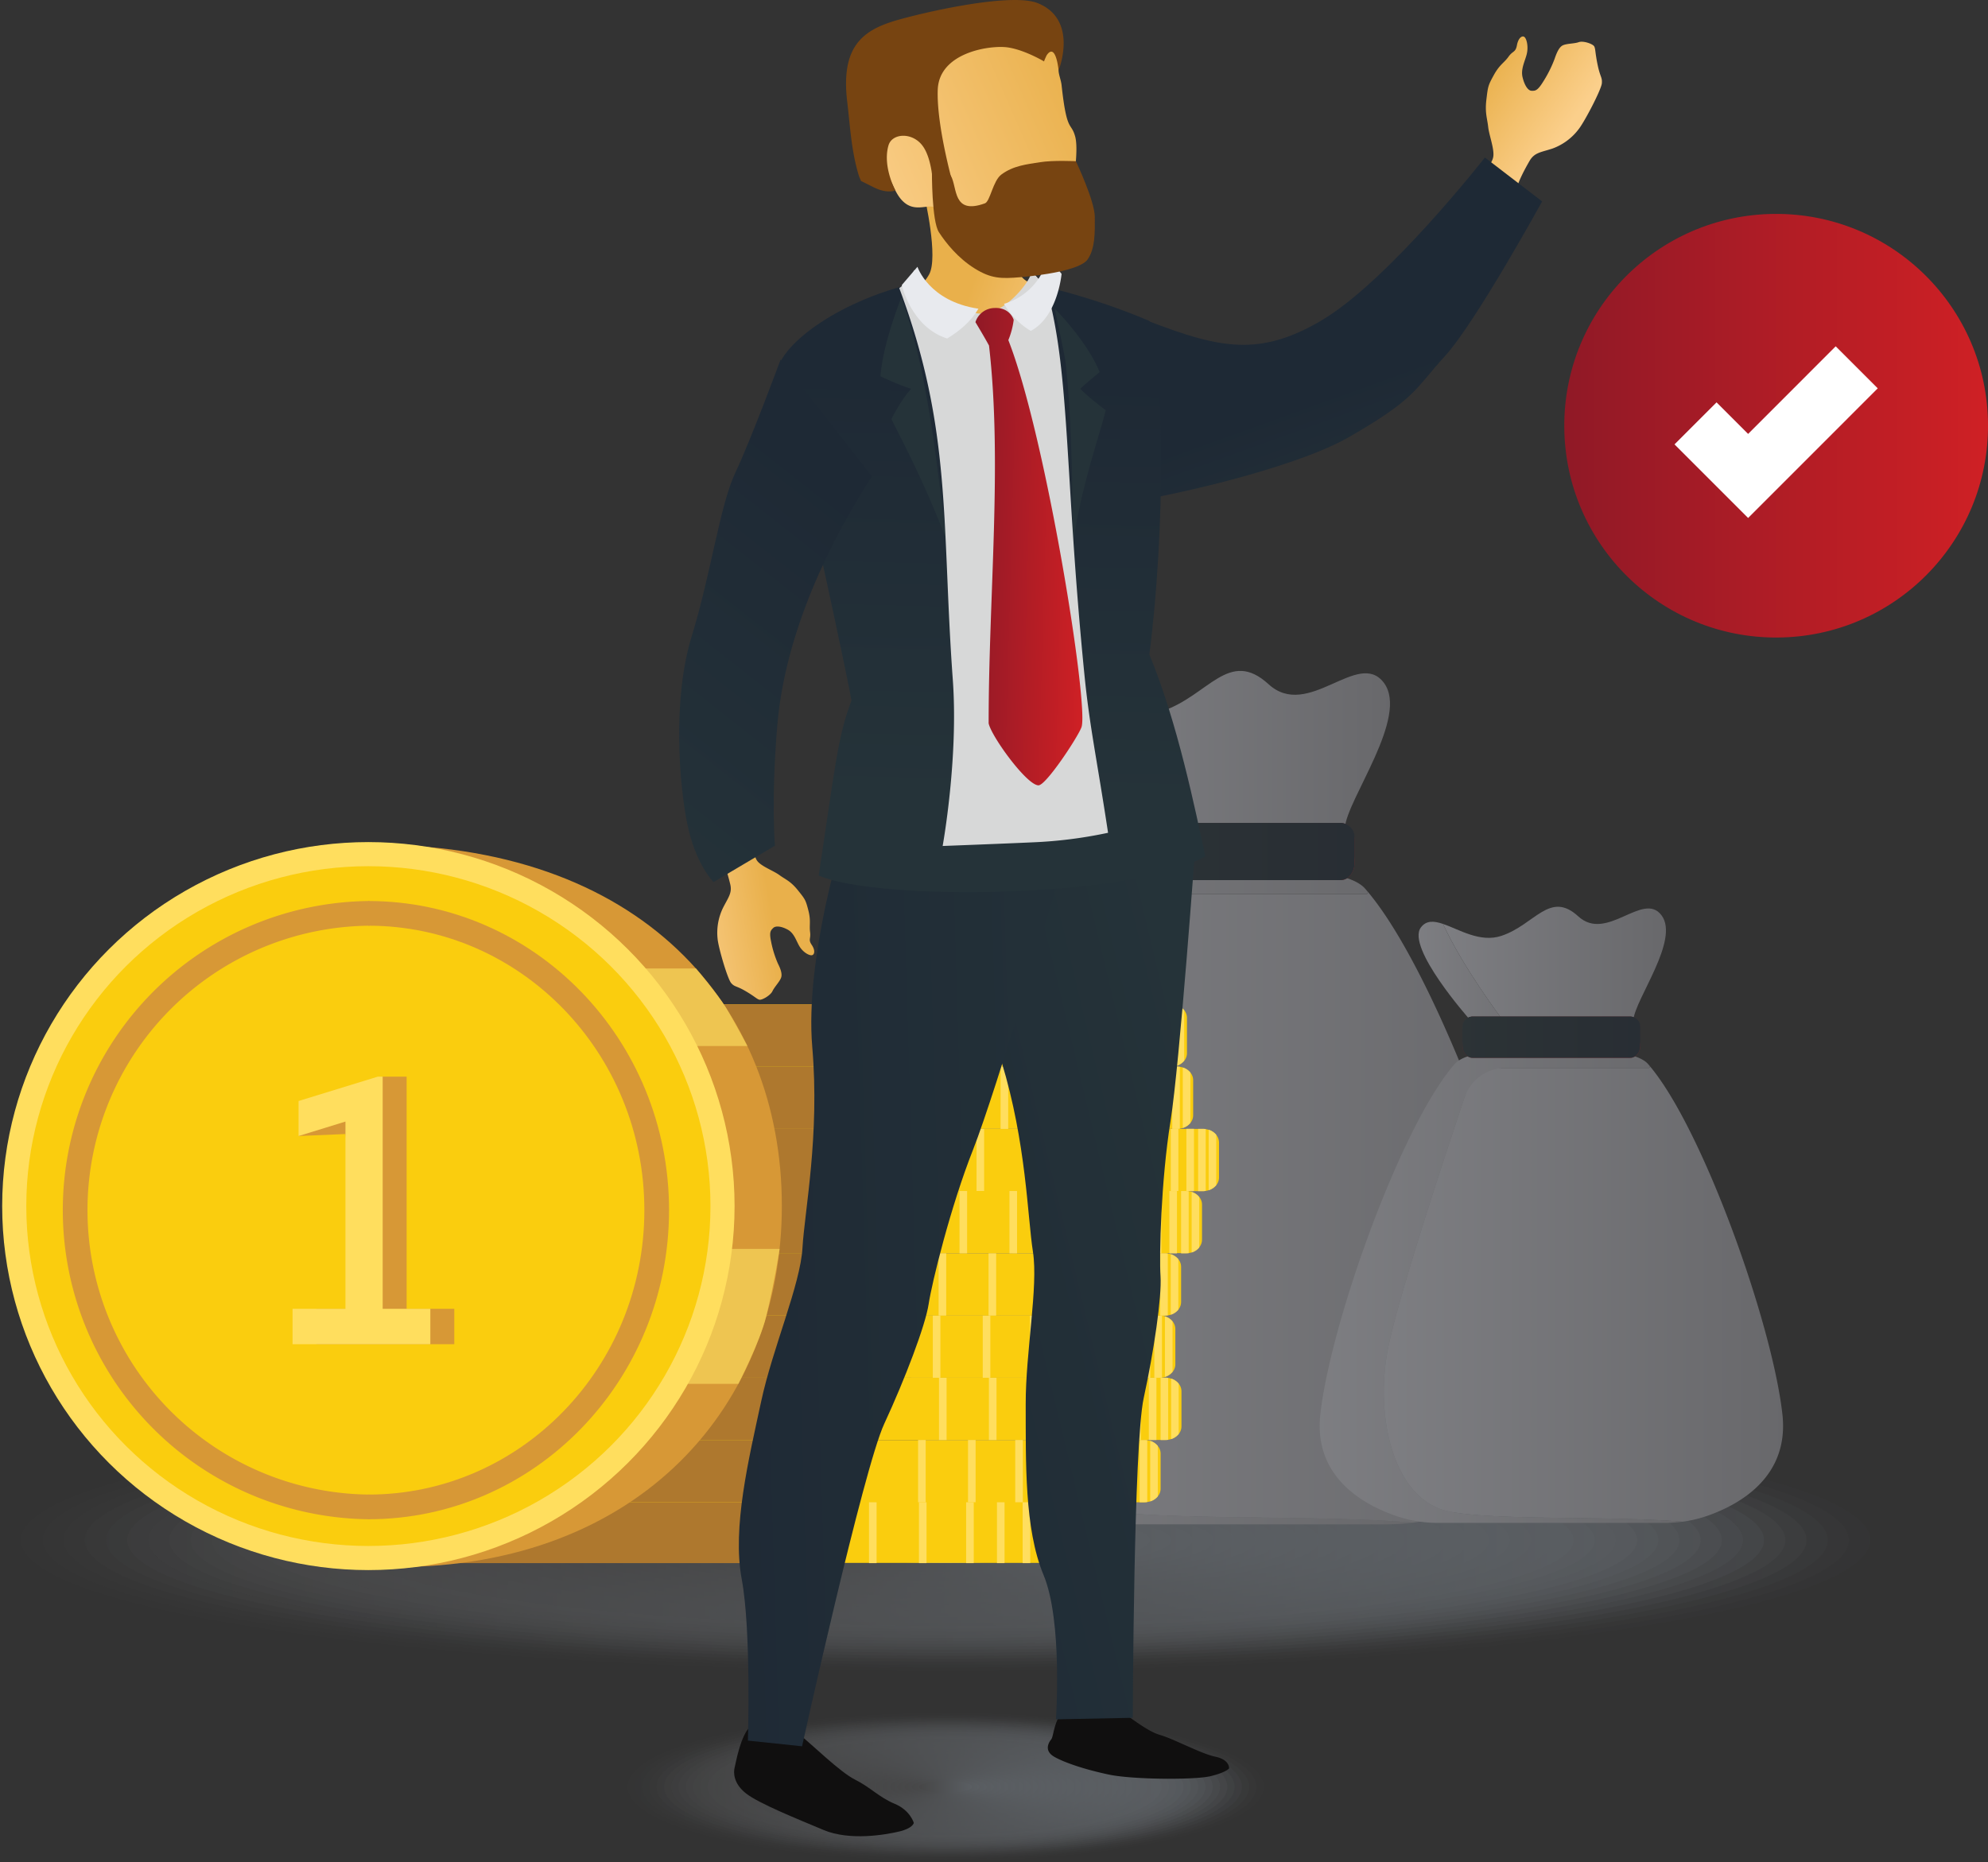 <?xml version="1.0" encoding="UTF-8"?> <svg xmlns="http://www.w3.org/2000/svg" xmlns:xlink="http://www.w3.org/1999/xlink" viewBox="0 0 945.5 885.91"><rect x="0" y="0" width="945.5" height="885.91" fill="#333333" stroke="none"/><defs><style>.cls-1{opacity:0.25;}.cls-2,.cls-50{opacity:0;}.cls-2{fill:url(#linear-gradient);}.cls-3,.cls-51{opacity:0.02;}.cls-3{fill:url(#linear-gradient-2);}.cls-4,.cls-52{opacity:0.05;}.cls-4{fill:url(#linear-gradient-3);}.cls-5,.cls-53{opacity:0.07;}.cls-5{fill:url(#linear-gradient-4);}.cls-54,.cls-6{opacity:0.1;}.cls-6{fill:url(#linear-gradient-5);}.cls-55,.cls-7{opacity:0.12;}.cls-7{fill:url(#linear-gradient-6);}.cls-56,.cls-8{opacity:0.15;}.cls-8{fill:url(#linear-gradient-7);}.cls-57,.cls-9{opacity:0.17;}.cls-9{fill:url(#linear-gradient-8);}.cls-10,.cls-58{opacity:0.2;}.cls-10{fill:url(#linear-gradient-9);}.cls-11,.cls-59{opacity:0.22;}.cls-11{fill:url(#linear-gradient-10);}.cls-12,.cls-60{opacity:0.24;}.cls-12{fill:url(#linear-gradient-11);}.cls-13,.cls-61{opacity:0.27;}.cls-13{fill:url(#linear-gradient-12);}.cls-14,.cls-62{opacity:0.29;}.cls-14{fill:url(#linear-gradient-13);}.cls-15,.cls-63{opacity:0.32;}.cls-15{fill:url(#linear-gradient-14);}.cls-16,.cls-64{opacity:0.34;}.cls-16{fill:url(#linear-gradient-15);}.cls-17,.cls-65{opacity:0.37;}.cls-17{fill:url(#linear-gradient-16);}.cls-18,.cls-66{opacity:0.39;}.cls-18{fill:url(#linear-gradient-17);}.cls-19,.cls-67{opacity:0.41;}.cls-19{fill:url(#linear-gradient-18);}.cls-20,.cls-68{opacity:0.44;}.cls-20{fill:url(#linear-gradient-19);}.cls-21,.cls-69{opacity:0.46;}.cls-21{fill:url(#linear-gradient-20);}.cls-22,.cls-70{opacity:0.49;}.cls-22{fill:url(#linear-gradient-21);}.cls-23,.cls-71{opacity:0.51;}.cls-23{fill:url(#linear-gradient-22);}.cls-24,.cls-72{opacity:0.54;}.cls-24{fill:url(#linear-gradient-23);}.cls-25,.cls-73{opacity:0.56;}.cls-25{fill:url(#linear-gradient-24);}.cls-26,.cls-74{opacity:0.59;}.cls-26{fill:url(#linear-gradient-25);}.cls-27,.cls-75{opacity:0.61;}.cls-27{fill:url(#linear-gradient-26);}.cls-28,.cls-76{opacity:0.63;}.cls-28{fill:url(#linear-gradient-27);}.cls-29,.cls-77{opacity:0.66;}.cls-29{fill:url(#linear-gradient-28);}.cls-30,.cls-78{opacity:0.68;}.cls-30{fill:url(#linear-gradient-29);}.cls-31,.cls-79{opacity:0.71;}.cls-31{fill:url(#linear-gradient-30);}.cls-32,.cls-80{opacity:0.73;}.cls-32{fill:url(#linear-gradient-31);}.cls-33,.cls-81{opacity:0.76;}.cls-33{fill:url(#linear-gradient-32);}.cls-34,.cls-82{opacity:0.78;}.cls-34{fill:url(#linear-gradient-33);}.cls-35,.cls-83{opacity:0.8;}.cls-35{fill:url(#linear-gradient-34);}.cls-36,.cls-84{opacity:0.83;}.cls-36{fill:url(#linear-gradient-35);}.cls-37,.cls-85{opacity:0.85;}.cls-37{fill:url(#linear-gradient-36);}.cls-38,.cls-86{opacity:0.88;}.cls-38{fill:url(#linear-gradient-37);}.cls-39,.cls-44{opacity:0.9;}.cls-39{fill:url(#linear-gradient-38);}.cls-40,.cls-45{opacity:0.93;}.cls-40{fill:url(#linear-gradient-39);}.cls-41,.cls-46{opacity:0.95;}.cls-41{fill:url(#linear-gradient-40);}.cls-42,.cls-47{opacity:0.98;}.cls-42{fill:url(#linear-gradient-41);}.cls-43{fill:url(#linear-gradient-42);}.cls-44{fill:url(#linear-gradient-43);}.cls-45{fill:url(#linear-gradient-44);}.cls-46{fill:url(#linear-gradient-45);}.cls-47{fill:url(#linear-gradient-46);}.cls-48{fill:url(#linear-gradient-47);}.cls-49{opacity:0.5;}.cls-50{fill:url(#linear-gradient-48);}.cls-51{fill:url(#linear-gradient-49);}.cls-52{fill:url(#linear-gradient-50);}.cls-53{fill:url(#linear-gradient-51);}.cls-54{fill:url(#linear-gradient-52);}.cls-55{fill:url(#linear-gradient-53);}.cls-56{fill:url(#linear-gradient-54);}.cls-57{fill:url(#linear-gradient-55);}.cls-58{fill:url(#linear-gradient-56);}.cls-59{fill:url(#linear-gradient-57);}.cls-60{fill:url(#linear-gradient-58);}.cls-61{fill:url(#linear-gradient-59);}.cls-62{fill:url(#linear-gradient-60);}.cls-63{fill:url(#linear-gradient-61);}.cls-64{fill:url(#linear-gradient-62);}.cls-65{fill:url(#linear-gradient-63);}.cls-66{fill:url(#linear-gradient-64);}.cls-67{fill:url(#linear-gradient-65);}.cls-68{fill:url(#linear-gradient-66);}.cls-69{fill:url(#linear-gradient-67);}.cls-70{fill:url(#linear-gradient-68);}.cls-71{fill:url(#linear-gradient-69);}.cls-72{fill:url(#linear-gradient-70);}.cls-73{fill:url(#linear-gradient-71);}.cls-74{fill:url(#linear-gradient-72);}.cls-75{fill:url(#linear-gradient-73);}.cls-76{fill:url(#linear-gradient-74);}.cls-77{fill:url(#linear-gradient-75);}.cls-78{fill:url(#linear-gradient-76);}.cls-79{fill:url(#linear-gradient-77);}.cls-80{fill:url(#linear-gradient-78);}.cls-81{fill:url(#linear-gradient-79);}.cls-82{fill:url(#linear-gradient-80);}.cls-83{fill:url(#linear-gradient-81);}.cls-84{fill:url(#linear-gradient-82);}.cls-85{fill:url(#linear-gradient-83);}.cls-86{fill:url(#linear-gradient-84);}.cls-87{fill:url(#linear-gradient-85);}.cls-88{fill:url(#linear-gradient-86);}.cls-89{fill:url(#linear-gradient-87);}.cls-90{fill:url(#linear-gradient-88);}.cls-91{fill:url(#linear-gradient-89);}.cls-92{fill:url(#linear-gradient-90);}.cls-93{fill:url(#linear-gradient-91);}.cls-94{fill:url(#linear-gradient-92);}.cls-95{fill:url(#linear-gradient-93);}.cls-96{fill:url(#linear-gradient-94);}.cls-97{fill:url(#linear-gradient-95);}.cls-98{fill:url(#linear-gradient-96);}.cls-99{fill:url(#linear-gradient-97);}.cls-100{fill:url(#linear-gradient-98);}.cls-101,.cls-106{fill:#facd0e;}.cls-102{fill:#ae782e;}.cls-103{fill:#ffde5e;}.cls-104,.cls-108{fill:#d79836;}.cls-104,.cls-105,.cls-107{fill-rule:evenodd;}.cls-105{fill:#eec551;}.cls-106{stroke:#ffde5e;stroke-width:11.47px;}.cls-106,.cls-107{stroke-miterlimit:10;}.cls-107{fill:none;stroke:#d79836;stroke-width:11.74px;}.cls-109{fill:#100f0f;}.cls-110{fill:url(#linear-gradient-99);}.cls-111{fill:url(#linear-gradient-100);}.cls-112{fill:url(#linear-gradient-101);}.cls-113{fill:url(#linear-gradient-102);}.cls-114{fill:url(#linear-gradient-103);}.cls-115{fill:#e8eaee;}.cls-116{fill:url(#linear-gradient-104);}.cls-117{fill:url(#linear-gradient-105);}.cls-118{fill:url(#linear-gradient-106);}.cls-119{fill:#d7d8d8;}.cls-120{fill:url(#linear-gradient-107);}.cls-121{fill:url(#linear-gradient-108);}.cls-122{fill:#741;}.cls-123{fill:url(#linear-gradient-109);}.cls-124{fill:url(#linear-gradient-110);}.cls-125{fill:url(#linear-gradient-111);}.cls-126{fill:#fff;}</style><linearGradient id="linear-gradient" x1="295" y1="850" x2="604.5" y2="850" gradientUnits="userSpaceOnUse"><stop offset="0" stop-color="#808184"></stop><stop offset="1" stop-color="#d1e1f2"></stop></linearGradient><linearGradient id="linear-gradient-2" x1="298.47" y1="850" x2="601.03" y2="850" xlink:href="#linear-gradient"></linearGradient><linearGradient id="linear-gradient-3" x1="301.93" y1="850" x2="597.57" y2="850" xlink:href="#linear-gradient"></linearGradient><linearGradient id="linear-gradient-4" x1="305.4" y1="850" x2="594.1" y2="850" xlink:href="#linear-gradient"></linearGradient><linearGradient id="linear-gradient-5" x1="308.87" y1="850" x2="590.63" y2="850" xlink:href="#linear-gradient"></linearGradient><linearGradient id="linear-gradient-6" x1="312.34" y1="850" x2="587.16" y2="850" xlink:href="#linear-gradient"></linearGradient><linearGradient id="linear-gradient-7" x1="315.8" y1="850" x2="583.7" y2="850" xlink:href="#linear-gradient"></linearGradient><linearGradient id="linear-gradient-8" x1="319.27" y1="850" x2="580.23" y2="850" xlink:href="#linear-gradient"></linearGradient><linearGradient id="linear-gradient-9" x1="322.74" y1="850" x2="576.76" y2="850" xlink:href="#linear-gradient"></linearGradient><linearGradient id="linear-gradient-10" x1="326.2" y1="850" x2="573.3" y2="850" xlink:href="#linear-gradient"></linearGradient><linearGradient id="linear-gradient-11" x1="329.67" y1="850" x2="569.83" y2="850" xlink:href="#linear-gradient"></linearGradient><linearGradient id="linear-gradient-12" x1="333.14" y1="850" x2="566.36" y2="850" xlink:href="#linear-gradient"></linearGradient><linearGradient id="linear-gradient-13" x1="336.61" y1="850" x2="562.89" y2="850" xlink:href="#linear-gradient"></linearGradient><linearGradient id="linear-gradient-14" x1="340.07" y1="850" x2="559.43" y2="850" xlink:href="#linear-gradient"></linearGradient><linearGradient id="linear-gradient-15" x1="343.54" y1="850" x2="555.96" y2="850" xlink:href="#linear-gradient"></linearGradient><linearGradient id="linear-gradient-16" x1="347.01" y1="850" x2="552.49" y2="850" xlink:href="#linear-gradient"></linearGradient><linearGradient id="linear-gradient-17" x1="350.48" y1="850" x2="549.02" y2="850" xlink:href="#linear-gradient"></linearGradient><linearGradient id="linear-gradient-18" x1="353.94" y1="850" x2="545.56" y2="850" xlink:href="#linear-gradient"></linearGradient><linearGradient id="linear-gradient-19" x1="357.41" y1="850" x2="542.09" y2="850" xlink:href="#linear-gradient"></linearGradient><linearGradient id="linear-gradient-20" x1="360.88" y1="850" x2="538.62" y2="850" xlink:href="#linear-gradient"></linearGradient><linearGradient id="linear-gradient-21" x1="364.34" y1="850" x2="535.16" y2="850" xlink:href="#linear-gradient"></linearGradient><linearGradient id="linear-gradient-22" x1="367.81" y1="850" x2="531.69" y2="850" xlink:href="#linear-gradient"></linearGradient><linearGradient id="linear-gradient-23" x1="371.28" y1="850" x2="528.22" y2="850" xlink:href="#linear-gradient"></linearGradient><linearGradient id="linear-gradient-24" x1="374.75" y1="850" x2="524.75" y2="850" xlink:href="#linear-gradient"></linearGradient><linearGradient id="linear-gradient-25" x1="378.21" y1="850" x2="521.29" y2="850" xlink:href="#linear-gradient"></linearGradient><linearGradient id="linear-gradient-26" x1="381.68" y1="850" x2="517.82" y2="850" xlink:href="#linear-gradient"></linearGradient><linearGradient id="linear-gradient-27" x1="385.15" y1="850" x2="514.35" y2="850" xlink:href="#linear-gradient"></linearGradient><linearGradient id="linear-gradient-28" x1="388.62" y1="850" x2="510.89" y2="850" xlink:href="#linear-gradient"></linearGradient><linearGradient id="linear-gradient-29" x1="392.08" y1="850" x2="507.42" y2="850" xlink:href="#linear-gradient"></linearGradient><linearGradient id="linear-gradient-30" x1="395.55" y1="850" x2="503.95" y2="850" xlink:href="#linear-gradient"></linearGradient><linearGradient id="linear-gradient-31" x1="399.02" y1="850" x2="500.48" y2="850" xlink:href="#linear-gradient"></linearGradient><linearGradient id="linear-gradient-32" x1="402.48" y1="850" x2="497.02" y2="850" xlink:href="#linear-gradient"></linearGradient><linearGradient id="linear-gradient-33" x1="405.95" y1="850" x2="493.55" y2="850" xlink:href="#linear-gradient"></linearGradient><linearGradient id="linear-gradient-34" x1="409.42" y1="850" x2="490.08" y2="850" xlink:href="#linear-gradient"></linearGradient><linearGradient id="linear-gradient-35" x1="412.89" y1="850" x2="486.61" y2="850" xlink:href="#linear-gradient"></linearGradient><linearGradient id="linear-gradient-36" x1="416.35" y1="850" x2="483.15" y2="850" xlink:href="#linear-gradient"></linearGradient><linearGradient id="linear-gradient-37" x1="419.82" y1="850" x2="479.68" y2="850" xlink:href="#linear-gradient"></linearGradient><linearGradient id="linear-gradient-38" x1="423.29" y1="850" x2="476.21" y2="850" xlink:href="#linear-gradient"></linearGradient><linearGradient id="linear-gradient-39" x1="426.75" y1="850" x2="472.75" y2="850" xlink:href="#linear-gradient"></linearGradient><linearGradient id="linear-gradient-40" x1="430.22" y1="850" x2="469.28" y2="850" xlink:href="#linear-gradient"></linearGradient><linearGradient id="linear-gradient-41" x1="433.69" y1="850" x2="465.81" y2="850" xlink:href="#linear-gradient"></linearGradient><linearGradient id="linear-gradient-42" x1="437.16" y1="850" x2="462.34" y2="850" xlink:href="#linear-gradient"></linearGradient><linearGradient id="linear-gradient-43" x1="372.84" y1="732.63" x2="526.66" y2="732.63" xlink:href="#linear-gradient"></linearGradient><linearGradient id="linear-gradient-44" x1="382.92" y1="732.63" x2="516.58" y2="732.63" xlink:href="#linear-gradient"></linearGradient><linearGradient id="linear-gradient-45" x1="392.99" y1="732.63" x2="506.51" y2="732.63" xlink:href="#linear-gradient"></linearGradient><linearGradient id="linear-gradient-46" x1="403.07" y1="732.63" x2="496.43" y2="732.63" xlink:href="#linear-gradient"></linearGradient><linearGradient id="linear-gradient-47" x1="413.15" y1="732.63" x2="486.35" y2="732.63" xlink:href="#linear-gradient"></linearGradient><linearGradient id="linear-gradient-48" x1="0" y1="732.63" x2="899.5" y2="732.63" xlink:href="#linear-gradient"></linearGradient><linearGradient id="linear-gradient-49" x1="10.08" y1="732.63" x2="889.42" y2="732.63" xlink:href="#linear-gradient"></linearGradient><linearGradient id="linear-gradient-50" x1="20.15" y1="732.63" x2="879.35" y2="732.63" xlink:href="#linear-gradient"></linearGradient><linearGradient id="linear-gradient-51" x1="30.23" y1="732.63" x2="869.27" y2="732.63" xlink:href="#linear-gradient"></linearGradient><linearGradient id="linear-gradient-52" x1="40.31" y1="732.63" x2="859.19" y2="732.63" xlink:href="#linear-gradient"></linearGradient><linearGradient id="linear-gradient-53" x1="50.38" y1="732.63" x2="849.12" y2="732.63" xlink:href="#linear-gradient"></linearGradient><linearGradient id="linear-gradient-54" x1="60.46" y1="732.63" x2="839.04" y2="732.63" xlink:href="#linear-gradient"></linearGradient><linearGradient id="linear-gradient-55" x1="70.54" y1="732.63" x2="828.96" y2="732.63" xlink:href="#linear-gradient"></linearGradient><linearGradient id="linear-gradient-56" x1="80.61" y1="732.63" x2="818.89" y2="732.63" xlink:href="#linear-gradient"></linearGradient><linearGradient id="linear-gradient-57" x1="90.69" y1="732.63" x2="808.81" y2="732.63" xlink:href="#linear-gradient"></linearGradient><linearGradient id="linear-gradient-58" x1="100.77" y1="732.63" x2="798.73" y2="732.63" xlink:href="#linear-gradient"></linearGradient><linearGradient id="linear-gradient-59" x1="110.84" y1="732.63" x2="788.66" y2="732.63" xlink:href="#linear-gradient"></linearGradient><linearGradient id="linear-gradient-60" x1="120.92" y1="732.63" x2="778.58" y2="732.63" xlink:href="#linear-gradient"></linearGradient><linearGradient id="linear-gradient-61" x1="131" y1="732.63" x2="768.5" y2="732.63" xlink:href="#linear-gradient"></linearGradient><linearGradient id="linear-gradient-62" x1="141.08" y1="732.63" x2="758.43" y2="732.63" xlink:href="#linear-gradient"></linearGradient><linearGradient id="linear-gradient-63" x1="151.15" y1="732.63" x2="748.35" y2="732.63" xlink:href="#linear-gradient"></linearGradient><linearGradient id="linear-gradient-64" x1="161.23" y1="732.63" x2="738.27" y2="732.63" xlink:href="#linear-gradient"></linearGradient><linearGradient id="linear-gradient-65" x1="171.31" y1="732.63" x2="728.2" y2="732.63" xlink:href="#linear-gradient"></linearGradient><linearGradient id="linear-gradient-66" x1="181.38" y1="732.63" x2="718.12" y2="732.63" xlink:href="#linear-gradient"></linearGradient><linearGradient id="linear-gradient-67" x1="191.46" y1="732.63" x2="708.04" y2="732.63" xlink:href="#linear-gradient"></linearGradient><linearGradient id="linear-gradient-68" x1="201.54" y1="732.63" x2="697.97" y2="732.63" xlink:href="#linear-gradient"></linearGradient><linearGradient id="linear-gradient-69" x1="211.61" y1="732.63" x2="687.89" y2="732.63" xlink:href="#linear-gradient"></linearGradient><linearGradient id="linear-gradient-70" x1="221.69" y1="732.63" x2="677.81" y2="732.63" xlink:href="#linear-gradient"></linearGradient><linearGradient id="linear-gradient-71" x1="231.77" y1="732.63" x2="667.74" y2="732.63" xlink:href="#linear-gradient"></linearGradient><linearGradient id="linear-gradient-72" x1="241.84" y1="732.63" x2="657.66" y2="732.63" xlink:href="#linear-gradient"></linearGradient><linearGradient id="linear-gradient-73" x1="251.92" y1="732.63" x2="647.58" y2="732.63" xlink:href="#linear-gradient"></linearGradient><linearGradient id="linear-gradient-74" x1="262" y1="732.63" x2="637.5" y2="732.63" xlink:href="#linear-gradient"></linearGradient><linearGradient id="linear-gradient-75" x1="272.07" y1="732.63" x2="627.43" y2="732.63" xlink:href="#linear-gradient"></linearGradient><linearGradient id="linear-gradient-76" x1="282.15" y1="732.63" x2="617.35" y2="732.63" xlink:href="#linear-gradient"></linearGradient><linearGradient id="linear-gradient-77" x1="292.23" y1="732.63" x2="607.27" y2="732.63" xlink:href="#linear-gradient"></linearGradient><linearGradient id="linear-gradient-78" x1="302.3" y1="732.63" x2="597.2" y2="732.63" xlink:href="#linear-gradient"></linearGradient><linearGradient id="linear-gradient-79" x1="312.38" y1="732.63" x2="587.12" y2="732.63" xlink:href="#linear-gradient"></linearGradient><linearGradient id="linear-gradient-80" x1="322.46" y1="732.63" x2="577.04" y2="732.63" xlink:href="#linear-gradient"></linearGradient><linearGradient id="linear-gradient-81" x1="332.53" y1="732.63" x2="566.97" y2="732.63" xlink:href="#linear-gradient"></linearGradient><linearGradient id="linear-gradient-82" x1="342.61" y1="732.63" x2="556.89" y2="732.63" xlink:href="#linear-gradient"></linearGradient><linearGradient id="linear-gradient-83" x1="352.69" y1="732.63" x2="546.81" y2="732.63" xlink:href="#linear-gradient"></linearGradient><linearGradient id="linear-gradient-84" x1="362.76" y1="732.63" x2="536.74" y2="732.63" xlink:href="#linear-gradient"></linearGradient><linearGradient id="linear-gradient-85" x1="498.16" y1="364.09" x2="598.74" y2="364.09" gradientUnits="userSpaceOnUse"><stop offset="0" stop-color="#c8c9d1"></stop><stop offset="1" stop-color="#9e9ea4"></stop></linearGradient><linearGradient id="linear-gradient-86" x1="514.24" y1="359.34" x2="661.09" y2="359.34" xlink:href="#linear-gradient-85"></linearGradient><linearGradient id="linear-gradient-87" x1="475.25" y1="574.26" x2="738.23" y2="574.26" xlink:href="#linear-gradient-85"></linearGradient><linearGradient id="linear-gradient-88" x1="433.04" y1="568.83" x2="671.89" y2="568.83" xlink:href="#linear-gradient-85"></linearGradient><linearGradient id="linear-gradient-89" x1="527.05" y1="405.09" x2="644.21" y2="405.09" gradientUnits="userSpaceOnUse"><stop offset="0" stop-color="#901926"></stop><stop offset="1" stop-color="#cf2025"></stop></linearGradient><linearGradient id="linear-gradient-90" x1="527.05" y1="405.09" x2="644.21" y2="405.09" gradientUnits="userSpaceOnUse"><stop offset="0" stop-color="#253339"></stop><stop offset="1" stop-color="#1e2935"></stop></linearGradient><linearGradient id="linear-gradient-91" x1="527.05" y1="402.78" x2="644.21" y2="402.78" xlink:href="#linear-gradient-90"></linearGradient><linearGradient id="linear-gradient-92" x1="674.69" y1="463.79" x2="747.32" y2="463.79" xlink:href="#linear-gradient-85"></linearGradient><linearGradient id="linear-gradient-93" x1="686.3" y1="460.36" x2="792.34" y2="460.36" xlink:href="#linear-gradient-85"></linearGradient><linearGradient id="linear-gradient-94" x1="658.14" y1="615.55" x2="848.04" y2="615.55" xlink:href="#linear-gradient-85"></linearGradient><linearGradient id="linear-gradient-95" x1="627.66" y1="611.63" x2="800.14" y2="611.63" xlink:href="#linear-gradient-85"></linearGradient><linearGradient id="linear-gradient-96" x1="695.55" y1="493.4" x2="780.15" y2="493.4" xlink:href="#linear-gradient-89"></linearGradient><linearGradient id="linear-gradient-97" x1="695.55" y1="493.4" x2="780.15" y2="493.4" xlink:href="#linear-gradient-90"></linearGradient><linearGradient id="linear-gradient-98" x1="695.55" y1="491.73" x2="780.15" y2="491.73" xlink:href="#linear-gradient-90"></linearGradient><linearGradient id="linear-gradient-99" x1="6120.32" y1="5527.7" x2="5889.68" y2="5531.82" gradientTransform="matrix(0.98, -0.34, 0.28, 1.25, -6953.6, -4245.07)" xlink:href="#linear-gradient-90"></linearGradient><linearGradient id="linear-gradient-100" x1="506.08" y1="4551.12" x2="279.98" y2="4555.15" gradientTransform="matrix(1.05, -0.1, 0.02, 1.29, -56.13, -5216.39)" xlink:href="#linear-gradient-90"></linearGradient><linearGradient id="linear-gradient-101" x1="-9451.43" y1="151.77" x2="-9413.96" y2="151.77" gradientTransform="matrix(1.06, 0.72, -0.57, 0.82, 10779.51, 6759.64)" gradientUnits="userSpaceOnUse"><stop offset="0" stop-color="#e9b04b"></stop><stop offset="1" stop-color="#fbcf8b"></stop></linearGradient><linearGradient id="linear-gradient-102" x1="1272.67" y1="24259.16" x2="1343.65" y2="24294.46" gradientTransform="matrix(-0.92, -0.71, 0.56, -0.72, -11744.33, 18634.62)" xlink:href="#linear-gradient-90"></linearGradient><linearGradient id="linear-gradient-103" x1="469.9" y1="380.93" x2="474.9" y2="176.93" xlink:href="#linear-gradient-90"></linearGradient><linearGradient id="linear-gradient-104" x1="893.07" y1="516.57" x2="779.57" y2="402.57" gradientTransform="matrix(1, -0.05, 0.05, 1, -491.72, -345.41)" xlink:href="#linear-gradient-90"></linearGradient><linearGradient id="linear-gradient-105" x1="858.95" y1="542.16" x2="745.45" y2="428.16" gradientTransform="matrix(1, -0.05, 0.05, 1, -491.72, -345.41)" xlink:href="#linear-gradient-90"></linearGradient><linearGradient id="linear-gradient-106" x1="2786.83" y1="-713.76" x2="2842.22" y2="-686.21" gradientTransform="translate(-2214.38 1163.5) rotate(-6.87)" xlink:href="#linear-gradient-101"></linearGradient><linearGradient id="linear-gradient-107" x1="100.35" y1="-93.51" x2="156.43" y2="-93.51" gradientTransform="translate(358.07 350.1) rotate(1.59)" xlink:href="#linear-gradient-89"></linearGradient><linearGradient id="linear-gradient-108" x1="609.82" y1="1151.7" x2="501.34" y2="1184.25" gradientTransform="matrix(1.09, -0.09, 0.1, 1, -255.98, -1039.7)" xlink:href="#linear-gradient-101"></linearGradient><linearGradient id="linear-gradient-109" x1="-14340.29" y1="11926.4" x2="-14304.57" y2="11926.4" gradientTransform="matrix(-1.22, 0.33, -0.17, -1.01, -15092.49, 17259.87)" xlink:href="#linear-gradient-101"></linearGradient><linearGradient id="linear-gradient-110" x1="-189.89" y1="-711.32" x2="7.45" y2="-718.1" gradientTransform="matrix(0.48, -1.03, -0.76, -0.55, -152.1, -158.81)" xlink:href="#linear-gradient-90"></linearGradient><linearGradient id="linear-gradient-111" x1="743.97" y1="202.57" x2="945.5" y2="202.57" gradientTransform="translate(1.49 -6.13) rotate(0.42)" xlink:href="#linear-gradient-89"></linearGradient></defs><title>Tx_Uredicheski_Ooborotno_finansirane</title><g id="Layer_2" data-name="Layer 2"><g id="Layer_1-2" data-name="Layer 1"><g class="cls-1"><ellipse id="_Path_" data-name="&lt;Path&gt;" class="cls-2" cx="449.75" cy="850" rx="154.75" ry="35.91"></ellipse><path class="cls-3" d="M601,850c0,19.39-67.73,35.1-151.28,35.1S298.47,869.39,298.47,850s67.73-35.11,151.28-35.11S601,830.61,601,850Z"></path><ellipse class="cls-4" cx="449.75" cy="850" rx="147.82" ry="34.3"></ellipse><path class="cls-5" d="M594.1,850c0,18.5-64.63,33.49-144.35,33.49S305.4,868.5,305.4,850,370,816.5,449.75,816.5,594.1,831.5,594.1,850Z"></path><path class="cls-6" d="M590.63,850c0,18-63.07,32.69-140.88,32.69S308.87,868.05,308.87,850s63.07-32.69,140.88-32.69S590.63,831.94,590.63,850Z"></path><ellipse class="cls-7" cx="449.75" cy="850" rx="137.41" ry="31.89"></ellipse><path class="cls-8" d="M583.7,850c0,17.16-60,31.08-134,31.08S315.8,867.16,315.8,850s60-31.08,134-31.08S583.7,832.83,583.7,850Z"></path><ellipse class="cls-9" cx="449.75" cy="850" rx="130.48" ry="30.28"></ellipse><path class="cls-10" d="M576.76,850c0,16.28-56.86,29.47-127,29.47s-127-13.19-127-29.47,56.86-29.47,127-29.47S576.76,833.72,576.76,850Z"></path><path class="cls-11" d="M573.3,850c0,15.83-55.32,28.67-123.55,28.67S326.2,865.83,326.2,850s55.32-28.67,123.55-28.67S573.3,834.17,573.3,850Z"></path><path class="cls-12" d="M569.83,850c0,15.39-53.76,27.86-120.08,27.86S329.67,865.39,329.67,850s53.76-27.86,120.08-27.86S569.83,834.61,569.83,850Z"></path><ellipse class="cls-13" cx="449.75" cy="850" rx="116.61" ry="27.06"></ellipse><path class="cls-14" d="M562.89,850c0,14.5-50.65,26.25-113.14,26.25S336.61,864.5,336.61,850s50.65-26.26,113.14-26.26S562.89,835.5,562.89,850Z"></path><path class="cls-15" d="M559.43,850c0,14-49.11,25.45-109.68,25.45S340.07,864.05,340.07,850s49.11-25.45,109.68-25.45S559.43,835.94,559.43,850Z"></path><path class="cls-16" d="M556,850c0,13.61-47.55,24.64-106.21,24.64s-106.21-11-106.21-24.64,47.55-24.65,106.21-24.65S556,836.39,556,850Z"></path><path class="cls-17" d="M552.49,850c0,13.16-46,23.84-102.74,23.84S347,863.16,347,850s46-23.84,102.74-23.84S552.49,836.83,552.49,850Z"></path><ellipse class="cls-18" cx="449.75" cy="850" rx="99.27" ry="23.04"></ellipse><path class="cls-19" d="M545.56,850c0,12.28-42.9,22.23-95.81,22.23s-95.81-10-95.81-22.23,42.9-22.23,95.81-22.23S545.56,837.72,545.56,850Z"></path><path class="cls-20" d="M542.09,850c0,11.83-41.34,21.42-92.34,21.42s-92.34-9.59-92.34-21.42,41.34-21.43,92.34-21.43S542.09,838.16,542.09,850Z"></path><path class="cls-21" d="M538.62,850c0,11.39-39.79,20.62-88.87,20.62s-88.87-9.23-88.87-20.62,39.79-20.62,88.87-20.62S538.62,838.61,538.62,850Z"></path><ellipse class="cls-22" cx="449.75" cy="850" rx="85.41" ry="19.82"></ellipse><path class="cls-23" d="M531.69,850c0,10.5-36.69,19-81.94,19s-81.94-8.51-81.94-19,36.69-19,81.94-19S531.69,839.5,531.69,850Z"></path><path class="cls-24" d="M528.22,850c0,10-35.13,18.21-78.47,18.21s-78.47-8.16-78.47-18.21,35.13-18.21,78.47-18.21S528.22,839.94,528.22,850Z"></path><path class="cls-25" d="M524.75,850c0,9.61-33.58,17.4-75,17.4s-75-7.79-75-17.4,33.58-17.41,75-17.41S524.75,840.39,524.75,850Z"></path><path class="cls-26" d="M521.29,850c0,9.17-32,16.6-71.54,16.6s-71.54-7.43-71.54-16.6,32-16.6,71.54-16.6S521.29,840.83,521.29,850Z"></path><ellipse class="cls-27" cx="449.75" cy="850" rx="68.07" ry="15.79"></ellipse><path class="cls-28" d="M514.35,850c0,8.28-28.92,15-64.6,15s-64.6-6.71-64.6-15,28.92-15,64.6-15S514.35,841.72,514.35,850Z"></path><path class="cls-29" d="M510.89,850c0,7.83-27.38,14.18-61.14,14.18s-61.13-6.35-61.13-14.18,27.37-14.19,61.13-14.19S510.89,842.16,510.89,850Z"></path><path class="cls-30" d="M507.42,850c0,7.39-25.82,13.38-57.67,13.38s-57.67-6-57.67-13.38,25.82-13.38,57.67-13.38S507.42,842.61,507.42,850Z"></path><path class="cls-31" d="M504,850c0,6.94-24.27,12.58-54.2,12.58s-54.2-5.64-54.2-12.58,24.27-12.58,54.2-12.58S504,843.05,504,850Z"></path><path class="cls-32" d="M500.48,850c0,6.5-22.71,11.77-50.73,11.77S399,856.5,399,850s22.71-11.77,50.73-11.77S500.48,843.5,500.48,850Z"></path><path class="cls-33" d="M497,850c0,6.06-21.17,11-47.27,11s-47.27-4.91-47.27-11,21.17-11,47.27-11S497,843.94,497,850Z"></path><path class="cls-34" d="M493.55,850c0,5.61-19.61,10.16-43.8,10.16S406,855.61,406,850s19.61-10.16,43.8-10.16S493.55,844.39,493.55,850Z"></path><path class="cls-35" d="M490.08,850c0,5.17-18.06,9.36-40.33,9.36s-40.33-4.19-40.33-9.36,18.06-9.36,40.33-9.36S490.08,844.83,490.08,850Z"></path><path class="cls-36" d="M486.61,850c0,4.72-16.5,8.55-36.86,8.55s-36.86-3.83-36.86-8.55,16.5-8.56,36.86-8.56S486.61,845.27,486.61,850Z"></path><path class="cls-37" d="M483.15,850c0,4.28-15,7.75-33.4,7.75s-33.4-3.47-33.4-7.75,15-7.75,33.4-7.75S483.15,845.72,483.15,850Z"></path><path class="cls-38" d="M479.68,850c0,3.83-13.4,6.94-29.93,6.94s-29.93-3.11-29.93-6.94,13.4-7,29.93-7S479.68,846.16,479.68,850Z"></path><path class="cls-39" d="M476.21,850c0,3.39-11.84,6.14-26.46,6.14s-26.46-2.75-26.46-6.14,11.85-6.14,26.46-6.14S476.21,846.61,476.21,850Z"></path><path class="cls-40" d="M472.75,850c0,3-10.3,5.33-23,5.33s-23-2.38-23-5.33,10.3-5.34,23-5.34S472.75,847.05,472.75,850Z"></path><path class="cls-41" d="M469.28,850c0,2.5-8.74,4.53-19.53,4.53s-19.53-2-19.53-4.53,8.74-4.53,19.53-4.53S469.28,847.5,469.28,850Z"></path><path class="cls-42" d="M465.81,850c0,2.06-7.19,3.73-16.06,3.73s-16.06-1.67-16.06-3.73,7.19-3.73,16.06-3.73S465.81,847.94,465.81,850Z"></path><path id="_Path_2" data-name="&lt;Path&gt;" class="cls-43" d="M462.34,850c0,1.61-5.63,2.92-12.59,2.92s-12.59-1.31-12.59-2.92,5.63-2.92,12.59-2.92S462.34,848.38,462.34,850Z"></path></g><path class="cls-44" d="M526.66,732.63c0,6-34.43,10.87-76.91,10.87s-76.91-4.87-76.91-10.87,34.44-10.86,76.91-10.86S526.66,726.63,526.66,732.63Z"></path><path class="cls-45" d="M516.58,732.63c0,5.22-29.92,9.44-66.83,9.44s-66.83-4.22-66.83-9.44,29.92-9.44,66.83-9.44S516.58,727.42,516.58,732.63Z"></path><path class="cls-46" d="M506.51,732.63c0,4.43-25.41,8-56.76,8s-56.76-3.59-56.76-8,25.42-8,56.76-8S506.51,728.2,506.51,732.63Z"></path><path class="cls-47" d="M496.43,732.63c0,3.64-20.9,6.6-46.68,6.6s-46.68-3-46.68-6.6S424,726,449.75,726,496.43,729,496.43,732.63Z"></path><path id="_Path_3" data-name="&lt;Path&gt;" class="cls-48" d="M486.35,732.63c0,2.86-16.38,5.17-36.6,5.17s-36.6-2.31-36.6-5.17,16.39-5.17,36.6-5.17S486.35,729.77,486.35,732.63Z"></path><g class="cls-49"><g class="cls-49"><ellipse id="_Path_4" data-name="&lt;Path&gt;" class="cls-50" cx="449.75" cy="732.63" rx="449.75" ry="63.54"></ellipse><path class="cls-51" d="M889.42,732.63c0,34.31-196.84,62.12-439.67,62.12S10.08,766.94,10.08,732.63s196.85-62.12,439.67-62.12S889.42,698.32,889.42,732.63Z"></path><ellipse class="cls-52" cx="449.75" cy="732.63" rx="429.6" ry="60.69"></ellipse><path class="cls-53" d="M869.27,732.63c0,32.73-187.83,59.27-419.52,59.27S30.23,765.36,30.23,732.63s187.83-59.27,419.52-59.27S869.27,699.9,869.27,732.63Z"></path><path class="cls-54" d="M859.19,732.63c0,32-183.31,57.85-409.44,57.85S40.31,764.58,40.31,732.63s183.31-57.85,409.44-57.85S859.19,700.68,859.19,732.63Z"></path><ellipse class="cls-55" cx="449.75" cy="732.63" rx="399.37" ry="56.42"></ellipse><path class="cls-56" d="M839,732.63c0,30.38-174.29,55-389.29,55S60.46,763,60.46,732.63s174.29-55,389.29-55S839,702.26,839,732.63Z"></path><ellipse class="cls-57" cx="449.75" cy="732.63" rx="379.21" ry="53.58"></ellipse><path class="cls-58" d="M818.89,732.63c0,28.8-165.27,52.15-369.14,52.15S80.61,761.43,80.61,732.63s165.27-52.15,369.14-52.15S818.89,703.83,818.89,732.63Z"></path><path class="cls-59" d="M808.81,732.63c0,28-160.76,50.73-359.06,50.73S90.69,760.65,90.69,732.63,251.45,681.9,449.75,681.9,808.81,704.61,808.81,732.63Z"></path><path class="cls-60" d="M798.73,732.63c0,27.23-156.24,49.3-349,49.3s-349-22.07-349-49.3,156.24-49.3,349-49.3S798.73,705.4,798.73,732.63Z"></path><ellipse class="cls-61" cx="449.75" cy="732.63" rx="338.91" ry="47.88"></ellipse><path class="cls-62" d="M778.58,732.63c0,25.66-147.22,46.46-328.83,46.46s-328.83-20.8-328.83-46.46,147.22-46.46,328.83-46.46S778.58,707,778.58,732.63Z"></path><path class="cls-63" d="M768.5,732.63c0,24.87-142.71,45-318.75,45S131,757.5,131,732.63s142.71-45,318.75-45S768.5,707.76,768.5,732.63Z"></path><path class="cls-64" d="M758.43,732.63c0,24.09-138.2,43.61-308.68,43.61s-308.67-19.52-308.67-43.61S279.27,689,449.75,689,758.43,708.55,758.43,732.63Z"></path><path class="cls-65" d="M748.35,732.63c0,23.3-133.69,42.19-298.6,42.19s-298.6-18.89-298.6-42.19,133.69-42.19,298.6-42.19S748.35,709.33,748.35,732.63Z"></path><ellipse class="cls-66" cx="449.75" cy="732.63" rx="288.52" ry="40.76"></ellipse><path class="cls-67" d="M728.2,732.63c0,21.73-124.67,39.34-278.45,39.34s-278.44-17.61-278.44-39.34S296,693.29,449.75,693.29,728.2,710.9,728.2,732.63Z"></path><path class="cls-68" d="M718.12,732.63c0,20.94-120.15,37.92-268.37,37.92s-268.37-17-268.37-37.92,120.15-37.91,268.37-37.91S718.12,711.69,718.12,732.63Z"></path><path class="cls-69" d="M708,732.63c0,20.15-115.64,36.49-258.29,36.49s-258.29-16.34-258.29-36.49,115.64-36.49,258.29-36.49S708,712.48,708,732.63Z"></path><ellipse class="cls-70" cx="449.75" cy="732.63" rx="248.21" ry="35.07"></ellipse><path class="cls-71" d="M687.89,732.63c0,18.58-106.62,33.64-238.14,33.64s-238.14-15.06-238.14-33.64S318.23,699,449.75,699,687.89,714.05,687.89,732.63Z"></path><path class="cls-72" d="M677.81,732.63c0,17.8-102.1,32.22-228.06,32.22s-228.06-14.42-228.06-32.22,102.11-32.22,228.06-32.22S677.81,714.84,677.81,732.63Z"></path><path class="cls-73" d="M667.74,732.63c0,17-97.6,30.8-218,30.8s-218-13.79-218-30.8,97.59-30.8,218-30.8S667.74,715.62,667.74,732.63Z"></path><path class="cls-74" d="M657.66,732.63c0,16.22-93.09,29.37-207.91,29.37s-207.91-13.15-207.91-29.37,93.09-29.37,207.91-29.37S657.66,716.41,657.66,732.63Z"></path><ellipse class="cls-75" cx="449.75" cy="732.63" rx="197.83" ry="27.95"></ellipse><path class="cls-76" d="M637.5,732.63c0,14.65-84.06,26.53-187.75,26.53S262,747.28,262,732.63s84.06-26.53,187.75-26.53S637.5,718,637.5,732.63Z"></path><path class="cls-77" d="M627.43,732.63c0,13.86-79.55,25.1-177.68,25.1s-177.68-11.24-177.68-25.1,79.55-25.1,177.68-25.1S627.43,718.77,627.43,732.63Z"></path><path class="cls-78" d="M617.35,732.63c0,13.08-75,23.68-167.6,23.68s-167.6-10.6-167.6-23.68,75-23.68,167.6-23.68S617.35,719.55,617.35,732.63Z"></path><path class="cls-79" d="M607.27,732.63c0,12.29-70.52,22.26-157.52,22.26s-157.52-10-157.52-22.26,70.52-22.25,157.52-22.25S607.27,720.34,607.27,732.63Z"></path><path class="cls-80" d="M597.2,732.63c0,11.51-66,20.83-147.45,20.83S302.3,744.14,302.3,732.63s66-20.83,147.45-20.83S597.2,721.13,597.2,732.63Z"></path><path class="cls-81" d="M587.12,732.63c0,10.72-61.5,19.41-137.37,19.41s-137.37-8.69-137.37-19.41,61.5-19.41,137.37-19.41S587.12,721.91,587.12,732.63Z"></path><path class="cls-82" d="M577,732.63c0,9.93-57,18-127.29,18s-127.29-8.05-127.29-18,57-18,127.29-18S577,722.7,577,732.63Z"></path><path class="cls-83" d="M567,732.63c0,9.15-52.48,16.56-117.22,16.56s-117.22-7.41-117.22-16.56S385,716.07,449.75,716.07,567,723.48,567,732.63Z"></path><path class="cls-84" d="M556.89,732.63c0,8.36-48,15.14-107.14,15.14S342.61,741,342.61,732.63s48-15.14,107.14-15.14S556.89,724.27,556.89,732.63Z"></path><path class="cls-85" d="M546.81,732.63c0,7.57-43.45,13.71-97.06,13.71s-97.06-6.14-97.06-13.71,43.45-13.71,97.06-13.71S546.81,725.06,546.81,732.63Z"></path><path class="cls-86" d="M536.74,732.63c0,6.79-38.95,12.29-87,12.29s-87-5.5-87-12.29,38.95-12.29,87-12.29S536.74,725.84,536.74,732.63Z"></path></g><path class="cls-87" d="M514.24,330.45c-6-2-11.06-2.4-14.59,2.36-9.77,13.2,31.77,60.12,31.77,60.12s36.67,4.89,67.32,6.23c-25.54-2.88-45.59-6-45.59-6S527.58,359.51,514.24,330.45Z"></path><path class="cls-88" d="M639.64,393.66c1.05-13.56,30.72-52.78,18.5-68.91s-35.95,18-54.81.73-28.62,5.5-50.62,12.83c-14.05,4.68-27.81-4.24-38.47-7.86,13.34,29.06,38.91,62.71,38.91,62.71s20.05,3.12,45.59,6C620.49,400.12,639.21,399.29,639.64,393.66Z"></path><path class="cls-89" d="M737.8,653.53c-6.68-60-52.46-187.91-87.25-229.29l-.39,1.09H535s-48.35,141-57,185c-8.53,43.18,2.66,94.68,35.18,105.87,23.16,8,110.43,3.9,158.71,8.14a85.77,85.77,0,0,0,16.74-4C710.18,712.68,742.35,694.42,737.8,653.53Z"></path><path class="cls-90" d="M478,610.28c6.68-33.83,36.87-125.18,50.42-165.44a28.63,28.63,0,0,1,27.16-19.51h94.58l.39-1.09c-.45-.54-.91-1.08-1.37-1.6-9.54-10.81-54.32-10.21-62.84-10-.47,0-.92,0-1.4,0-2.55-.07-8.4-.17-15.57,0-16.69.43-40.61,2.41-47.28,10-34.94,39.58-81.85,170.09-88.62,230.89-4.55,40.89,27.62,59.15,49.17,66.73a86,86,0,0,0,28.57,4.84H660.06a88.28,88.28,0,0,0,11.83-.81c-48.28-4.24-135.55-.16-158.71-8.14C480.66,705,469.47,653.46,478,610.28Z"></path><path class="cls-91" d="M637.66,391.51h-104c-3.62,0-6.56,3.62-6.56,8.08v11c0,4.46,2.94,8.07,6.56,8.07h104c3.62,0,6.55-3.61,6.55-8.07v-11C644.21,395.13,641.28,391.51,637.66,391.51Z"></path><path class="cls-92" d="M637.66,391.51h-104c-3.62,0-6.56,3.62-6.56,8.08v11c0,4.46,2.94,8.07,6.56,8.07h104c3.62,0,6.55-3.61,6.55-8.07v-11C644.21,395.13,641.28,391.51,637.66,391.51Z"></path><path class="cls-93" d="M637.66,391.51h-104a6.63,6.63,0,0,0-6.56,6.7v9.14a6.64,6.64,0,0,0,6.56,6.71h104a6.63,6.63,0,0,0,6.55-6.71v-9.14A6.62,6.62,0,0,0,637.66,391.51Z"></path><path class="cls-94" d="M686.3,439.5c-4.35-1.47-8-1.73-10.54,1.71-7.06,9.53,22.94,43.41,22.94,43.41s26.48,3.53,48.62,4.5c-18.45-2.08-32.93-4.33-32.93-4.33S695.93,460.48,686.3,439.5Z"></path><path class="cls-95" d="M776.85,485.15c.75-9.8,22.18-38.12,13.36-49.77s-26,13-39.58.53-20.67,4-36.55,9.27c-10.15,3.38-20.08-3.06-27.78-5.68,9.63,21,28.09,45.29,28.09,45.29s14.48,2.25,32.93,4.33C763,489.81,776.53,489.21,776.85,485.15Z"></path><path class="cls-96" d="M847.72,672.79c-4.82-43.33-37.88-135.69-63-165.56l-.29.78H701.31S666.4,609.83,660.13,641.56c-6.16,31.18,1.92,68.37,25.4,76.45,16.73,5.76,79.74,2.81,114.61,5.87A61.45,61.45,0,0,0,812.22,721C827.78,715.5,851,702.32,847.72,672.79Z"></path><path class="cls-97" d="M660.13,641.56c4.83-24.43,26.63-90.39,36.41-119.46A20.68,20.68,0,0,1,716.15,508h68.29l.29-.78c-.33-.4-.66-.79-1-1.16-6.89-7.8-39.22-7.37-45.38-7.22h-1c-1.84,0-6.06-.11-11.25,0-12.05.31-29.32,1.74-34.14,7.2-25.23,28.58-59.1,122.82-64,166.72-3.29,29.53,19.94,42.71,35.5,48.18a62.06,62.06,0,0,0,20.63,3.5H791.59a62.78,62.78,0,0,0,8.55-.59c-34.87-3.06-97.88-.11-114.61-5.87C662.05,709.93,654,672.74,660.13,641.56Z"></path><path class="cls-98" d="M775.41,483.59H700.29c-2.62,0-4.74,2.61-4.74,5.83v7.95c0,3.22,2.12,5.83,4.74,5.83h75.12c2.62,0,4.74-2.61,4.74-5.83v-7.95C780.15,486.2,778,483.59,775.41,483.59Z"></path><path class="cls-99" d="M775.41,483.59H700.29c-2.62,0-4.74,2.61-4.74,5.83v7.95c0,3.22,2.12,5.83,4.74,5.83h75.12c2.62,0,4.74-2.61,4.74-5.83v-7.95C780.15,486.2,778,483.59,775.41,483.59Z"></path><path class="cls-100" d="M775.41,483.59H700.29a4.79,4.79,0,0,0-4.74,4.84V495a4.78,4.78,0,0,0,4.74,4.84h75.12a4.78,4.78,0,0,0,4.74-4.84v-6.6A4.79,4.79,0,0,0,775.41,483.59Z"></path></g><path class="cls-101" d="M528.62,720.38v16.74a5.69,5.69,0,0,1-1.31,3.6,7.59,7.59,0,0,1-3.61,2.42,8.15,8.15,0,0,1-1.4.33l-.45,0h-.06l-.29,0H203.38a8.09,8.09,0,0,1-6.54-3.07,5.65,5.65,0,0,1-1.14-3c0-.12,0-.23,0-.33V720.38c0-.12,0-.23,0-.34.17-2.75,2.42-5.06,5.44-5.83a8.65,8.65,0,0,1,2.24-.29h318l.2,0a6.36,6.36,0,0,1,.75.08,8.15,8.15,0,0,1,1.4.33,4.6,4.6,0,0,1,.65.25h0a7.27,7.27,0,0,1,2.23,1.4l0,0,.08.08a6.25,6.25,0,0,1,.61.65A5.71,5.71,0,0,1,528.62,720.38Z"></path><path class="cls-102" d="M375,743.57H204.88a7,7,0,0,1-5.73-2.92,6.1,6.1,0,0,1-1.13-3.2c0-.12,0-.23,0-.33V720.38c0-.12,0-.23,0-.34a6.63,6.63,0,0,1,5.47-6,7,7,0,0,1,1.39-.14H354.11c.06.23.13.46.2.69a51.85,51.85,0,0,0,20.63,28.91Z"></path><rect class="cls-103" x="486.37" y="713.92" width="3.61" height="29.65"></rect><rect class="cls-103" x="474.16" y="713.92" width="3.61" height="29.65"></rect><rect class="cls-103" x="459.5" y="713.92" width="3.61" height="29.65"></rect><rect class="cls-103" x="437.05" y="713.92" width="3.61" height="29.65"></rect><rect class="cls-103" x="413.3" y="713.92" width="3.61" height="29.65"></rect><rect class="cls-103" x="498" y="713.92" width="3.61" height="29.65"></rect><rect class="cls-103" x="505.69" y="713.92" width="3.61" height="29.65"></rect><rect class="cls-103" x="513.1" y="713.92" width="3.61" height="29.65"></rect><path class="cls-103" d="M522.3,714v29.44a10.24,10.24,0,0,1-1.36.1h-2.26V713.92h2.26A8.81,8.81,0,0,1,522.3,714Z"></path><path class="cls-103" d="M527.31,716.77v24a7.71,7.71,0,0,1-3.61,2.42V714.36A7.7,7.7,0,0,1,527.31,716.77Z"></path><path class="cls-101" d="M552,691.41v16.75a5.66,5.66,0,0,1-1.32,3.6,7.59,7.59,0,0,1-3.6,2.41,8,8,0,0,1-1.41.33,8.58,8.58,0,0,1-1.35.11H226.72a8.75,8.75,0,0,1-3.43-.69,6.58,6.58,0,0,1-4.22-5.17l0-.26V691.08c.2-3.14,3.1-5.71,6.77-6.07a9.08,9.08,0,0,1,.91,0H544.29a10,10,0,0,1,1.35.1,9.07,9.07,0,0,1,1.41.34,7.59,7.59,0,0,1,3.6,2.41A5.66,5.66,0,0,1,552,691.41Z"></path><path class="cls-102" d="M398.36,714.61H228.22a7.08,7.08,0,0,1-3.06-.69,6.5,6.5,0,0,1-3.77-5.17c0-.08,0-.17,0-.26s0-.22,0-.33V691.41c0-.11,0-.22,0-.33a6.65,6.65,0,0,1,6-6.07,7.19,7.19,0,0,1,.81,0H377.46l0,0a51.93,51.93,0,0,0,19.9,28.91C397.7,714.16,398,714.38,398.36,714.61Z"></path><rect class="cls-103" x="509.72" y="684.96" width="3.61" height="29.65"></rect><rect class="cls-103" x="497.5" y="684.96" width="3.61" height="29.65"></rect><rect class="cls-103" x="482.85" y="684.96" width="3.61" height="29.65"></rect><rect class="cls-103" x="460.39" y="684.96" width="3.61" height="29.65"></rect><rect class="cls-103" x="436.65" y="684.96" width="3.61" height="29.65"></rect><rect class="cls-103" x="400.24" y="684.96" width="3.61" height="29.65"></rect><rect class="cls-103" x="521.35" y="684.96" width="3.61" height="29.65"></rect><rect class="cls-103" x="529.03" y="684.96" width="3.61" height="29.65"></rect><rect class="cls-103" x="536.45" y="684.96" width="3.61" height="29.65"></rect><path class="cls-103" d="M545.64,685.06V714.5a8.58,8.58,0,0,1-1.35.11H542V685h2.26A10,10,0,0,1,545.64,685.06Z"></path><path class="cls-103" d="M550.65,687.81v24a7.67,7.67,0,0,1-3.6,2.41V685.4A7.59,7.59,0,0,1,550.65,687.81Z"></path><path class="cls-101" d="M561.91,661.81v16.74a5.67,5.67,0,0,1-1.32,3.61,7.67,7.67,0,0,1-3.6,2.41,8,8,0,0,1-1.41.33,3.32,3.32,0,0,1-.44.06l-.25,0-.25,0h-318c-4.1,0-7.47-2.73-7.68-6.12,0-.11,0-.22,0-.34V661.81c0-.11,0-.22,0-.33.21-3.4,3.58-6.12,7.68-6.12H554.23a10,10,0,0,1,1.35.1,9.07,9.07,0,0,1,1.41.34,7.59,7.59,0,0,1,3.6,2.41A5.66,5.66,0,0,1,561.91,661.81Z"></path><path class="cls-102" d="M408.3,685H238.16a6.72,6.72,0,0,1-6.85-6.12c0-.11,0-.22,0-.34V661.81c0-.11,0-.22,0-.33a6.72,6.72,0,0,1,6.85-6.12H387.4A52,52,0,0,0,408.23,685Z"></path><rect class="cls-103" x="519.66" y="655.36" width="3.61" height="29.65"></rect><rect class="cls-103" x="507.44" y="655.36" width="3.61" height="29.65"></rect><rect class="cls-103" x="492.79" y="655.36" width="3.61" height="29.65"></rect><rect class="cls-103" x="470.33" y="655.36" width="3.61" height="29.65"></rect><rect class="cls-103" x="446.59" y="655.36" width="3.61" height="29.65"></rect><rect class="cls-103" x="410.18" y="655.36" width="3.61" height="29.65"></rect><rect class="cls-103" x="531.29" y="655.36" width="3.61" height="29.65"></rect><rect class="cls-103" x="538.97" y="655.36" width="3.61" height="29.65"></rect><rect class="cls-103" x="546.39" y="655.36" width="3.61" height="29.65"></rect><path class="cls-103" d="M555.58,655.46V684.9a8.58,8.58,0,0,1-1.35.11H552V655.36h2.26A10,10,0,0,1,555.58,655.46Z"></path><path class="cls-103" d="M560.59,658.21v23.95a7.67,7.67,0,0,1-3.6,2.41V655.79A7.68,7.68,0,0,1,560.59,658.21Z"></path><path class="cls-101" d="M559,632.21V649a5.69,5.69,0,0,1-1.31,3.6,7.59,7.59,0,0,1-3.61,2.42,8.15,8.15,0,0,1-1.4.33l-.44.05h-.06l-.3,0H233.73a8.09,8.09,0,0,1-6.54-3.07,5.65,5.65,0,0,1-1.14-3.05c0-.12,0-.23,0-.33V632.21c0-.12,0-.23,0-.34.17-2.75,2.42-5.06,5.44-5.83a8.65,8.65,0,0,1,2.24-.29h318l.2,0a6.14,6.14,0,0,1,.75.08,8.15,8.15,0,0,1,1.4.33,4.18,4.18,0,0,1,.65.25h0a7.35,7.35,0,0,1,2.22,1.4l0,0,.09.08a7.45,7.45,0,0,1,.6.65A5.71,5.71,0,0,1,559,632.21Z"></path><path class="cls-102" d="M405.36,655.4H235.23a7,7,0,0,1-5.73-2.92,6.18,6.18,0,0,1-1.13-3.2V631.87a6.64,6.64,0,0,1,5.47-6,7,7,0,0,1,1.39-.14H384.47c0,.23.12.46.19.69a51.85,51.85,0,0,0,20.63,28.91Z"></path><rect class="cls-103" x="516.72" y="625.75" width="3.61" height="29.65"></rect><rect class="cls-103" x="504.51" y="625.75" width="3.61" height="29.65"></rect><rect class="cls-103" x="489.86" y="625.75" width="3.61" height="29.65"></rect><rect class="cls-103" x="467.4" y="625.75" width="3.61" height="29.65"></rect><rect class="cls-103" x="443.65" y="625.75" width="3.61" height="29.65"></rect><rect class="cls-103" x="407.24" y="625.75" width="3.61" height="29.65"></rect><rect class="cls-103" x="342.72" y="625.75" width="3.61" height="29.65"></rect><rect class="cls-103" x="528.35" y="625.75" width="3.61" height="29.65"></rect><rect class="cls-103" x="536.04" y="625.75" width="3.61" height="29.65"></rect><rect class="cls-103" x="543.46" y="625.75" width="3.61" height="29.65"></rect><path class="cls-103" d="M552.65,625.86V655.3a10,10,0,0,1-1.36.1H549V625.75h2.25A8.61,8.61,0,0,1,552.65,625.86Z"></path><path class="cls-103" d="M557.66,628.6v23.95a7.71,7.71,0,0,1-3.61,2.42V626.19A7.7,7.7,0,0,1,557.66,628.6Z"></path><path class="cls-101" d="M579.77,543.42v16.75a5.72,5.72,0,0,1-1.32,3.6,7.58,7.58,0,0,1-3.61,2.41,9.23,9.23,0,0,1-1.4.34,10,10,0,0,1-1.36.1H254.51a8.75,8.75,0,0,1-3.43-.69,6.6,6.6,0,0,1-4.22-5.17,2.11,2.11,0,0,1,0-.26c0-.11,0-.22,0-.33V543.42c0-.11,0-.22,0-.33.19-3.14,3.09-5.7,6.77-6.07a8.72,8.72,0,0,1,.9,0H572.08a10,10,0,0,1,1.36.1,9.23,9.23,0,0,1,1.4.34,7.58,7.58,0,0,1,3.61,2.41A5.72,5.72,0,0,1,579.77,543.42Z"></path><path class="cls-102" d="M423.82,566.62H253.69a7.08,7.08,0,0,1-3.06-.69,6.5,6.5,0,0,1-3.77-5.17,2.11,2.11,0,0,1,0-.26c0-.11,0-.22,0-.33V543.42c0-.11,0-.22,0-.33a6.66,6.66,0,0,1,6-6.07,7,7,0,0,1,.81,0H402.93a.09.09,0,0,1,0,0,52,52,0,0,0,19.91,28.91C423.17,566.17,423.49,566.39,423.82,566.62Z"></path><rect class="cls-103" x="537.52" y="536.97" width="3.61" height="29.65"></rect><rect class="cls-103" x="525.3" y="536.97" width="3.61" height="29.65"></rect><rect class="cls-103" x="510.65" y="536.97" width="3.61" height="29.65"></rect><rect class="cls-103" x="488.19" y="536.97" width="3.61" height="29.65"></rect><rect class="cls-103" x="464.44" y="536.97" width="3.61" height="29.65"></rect><rect class="cls-103" x="428.04" y="536.97" width="3.61" height="29.65"></rect><rect class="cls-103" x="363.51" y="536.97" width="3.61" height="29.65"></rect><rect class="cls-103" x="549.15" y="536.97" width="3.61" height="29.65"></rect><rect class="cls-103" x="556.83" y="536.97" width="3.61" height="29.65"></rect><rect class="cls-103" x="564.25" y="536.97" width="3.61" height="29.65"></rect><path class="cls-103" d="M573.44,537.07v29.44a8.61,8.61,0,0,1-1.36.11h-2.25V537h2.25A10,10,0,0,1,573.44,537.07Z"></path><path class="cls-103" d="M578.45,539.82v23.95a7.65,7.65,0,0,1-3.61,2.41V537.41A7.58,7.58,0,0,1,578.45,539.82Z"></path><path class="cls-101" d="M567.47,513.82v16.75a5.72,5.72,0,0,1-1.32,3.6,7.65,7.65,0,0,1-3.61,2.41,8.15,8.15,0,0,1-1.4.33,3.47,3.47,0,0,1-.45.06l-.25,0-.25,0h-318c-4.09,0-7.46-2.73-7.67-6.12,0-.11,0-.22,0-.33V513.82c0-.11,0-.22,0-.33.21-3.39,3.58-6.12,7.67-6.12H559.78a10,10,0,0,1,1.36.1,9.23,9.23,0,0,1,1.4.34,7.58,7.58,0,0,1,3.61,2.41A5.72,5.72,0,0,1,567.47,513.82Z"></path><path class="cls-102" d="M411.52,537H241.39a6.72,6.72,0,0,1-6.85-6.12c0-.11,0-.22,0-.33V513.82c0-.11,0-.22,0-.33a6.72,6.72,0,0,1,6.85-6.12H390.63A52,52,0,0,0,411.46,537Z"></path><rect class="cls-103" x="525.22" y="507.37" width="3.61" height="29.65"></rect><rect class="cls-103" x="513" y="507.37" width="3.61" height="29.65"></rect><rect class="cls-103" x="498.35" y="507.37" width="3.61" height="29.65"></rect><rect class="cls-103" x="475.89" y="507.37" width="3.61" height="29.65"></rect><rect class="cls-103" x="452.14" y="507.37" width="3.61" height="29.65"></rect><rect class="cls-103" x="415.74" y="507.37" width="3.61" height="29.65"></rect><rect class="cls-103" x="351.21" y="507.37" width="3.61" height="29.65"></rect><rect class="cls-103" x="536.84" y="507.37" width="3.61" height="29.65"></rect><rect class="cls-103" x="544.53" y="507.37" width="3.61" height="29.65"></rect><rect class="cls-103" x="551.95" y="507.37" width="3.61" height="29.65"></rect><path class="cls-103" d="M561.14,507.47v29.44a8.61,8.61,0,0,1-1.36.11h-2.25V507.37h2.25A10,10,0,0,1,561.14,507.47Z"></path><path class="cls-103" d="M566.15,510.22v23.95a7.65,7.65,0,0,1-3.61,2.41V507.81A7.58,7.58,0,0,1,566.15,510.22Z"></path><path class="cls-101" d="M564.53,484.22V501a5.69,5.69,0,0,1-1.31,3.6,7.69,7.69,0,0,1-3.61,2.42,8.38,8.38,0,0,1-1.4.33l-.45.05h-.06l-.3,0H239.28a8.09,8.09,0,0,1-6.54-3.07,5.73,5.73,0,0,1-1.14-3c0-.12,0-.22,0-.33V484.22c0-.12,0-.23,0-.34.17-2.75,2.42-5.06,5.45-5.83a8.63,8.63,0,0,1,2.23-.29h318l.19,0a6.31,6.31,0,0,1,.76.08,8.38,8.38,0,0,1,1.4.33,5.12,5.12,0,0,1,.65.25h0a7.23,7.23,0,0,1,2.22,1.4l0,0,.09.08a6.25,6.25,0,0,1,.61.65A5.71,5.71,0,0,1,564.53,484.22Z"></path><path class="cls-102" d="M408.59,507.41H238.46a7,7,0,0,1-5.73-2.92,6.07,6.07,0,0,1-1.13-3.2c0-.12,0-.22,0-.33V484.22c0-.12,0-.23,0-.34a6.63,6.63,0,0,1,5.47-6,7,7,0,0,1,1.39-.14H387.69c.06.23.13.46.2.69a51.85,51.85,0,0,0,20.63,28.91Z"></path><rect class="cls-103" x="522.28" y="477.77" width="3.61" height="29.65"></rect><rect class="cls-103" x="510.06" y="477.77" width="3.61" height="29.65"></rect><rect class="cls-103" x="495.41" y="477.77" width="3.61" height="29.65"></rect><rect class="cls-103" x="472.95" y="477.77" width="3.61" height="29.65"></rect><rect class="cls-103" x="449.21" y="477.77" width="3.61" height="29.65"></rect><rect class="cls-103" x="412.8" y="477.77" width="3.61" height="29.65"></rect><rect class="cls-103" x="533.91" y="477.77" width="3.61" height="29.65"></rect><rect class="cls-103" x="541.59" y="477.77" width="3.61" height="29.65"></rect><rect class="cls-103" x="549.01" y="477.77" width="3.61" height="29.65"></rect><path class="cls-103" d="M558.2,477.87v29.44a8.58,8.58,0,0,1-1.35.1h-2.26V477.76h2.26A8.58,8.58,0,0,1,558.2,477.87Z"></path><path class="cls-103" d="M563.21,480.61v23.95a7.68,7.68,0,0,1-3.6,2.42V478.2A7.67,7.67,0,0,1,563.21,480.61Z"></path><path class="cls-101" d="M561.74,602.63v16.74a5.66,5.66,0,0,1-1.32,3.6,7.68,7.68,0,0,1-3.6,2.42,8.27,8.27,0,0,1-1.41.33,8.58,8.58,0,0,1-1.35.1H236.49a8.71,8.71,0,0,1-3.43-.68,6.61,6.61,0,0,1-4.23-5.18c0-.08,0-.17,0-.26s0-.22,0-.33V602.63c0-.11,0-.22,0-.34.19-3.14,3.09-5.7,6.77-6.07a9.08,9.08,0,0,1,.91-.05H554.06a8.58,8.58,0,0,1,1.35.11,8.27,8.27,0,0,1,1.41.33,7.67,7.67,0,0,1,3.6,2.41A5.67,5.67,0,0,1,561.74,602.63Z"></path><path class="cls-102" d="M405.8,625.82H235.66a7.08,7.08,0,0,1-3.06-.68,6.51,6.51,0,0,1-3.77-5.18c0-.08,0-.17,0-.26s0-.22,0-.33V602.63c0-.11,0-.22,0-.34a6.66,6.66,0,0,1,6-6.07,7.19,7.19,0,0,1,.81-.05H384.9s0,0,0,.05a52,52,0,0,0,19.9,28.92Z"></path><rect class="cls-103" x="519.49" y="596.17" width="3.61" height="29.65"></rect><rect class="cls-103" x="507.27" y="596.17" width="3.61" height="29.65"></rect><rect class="cls-103" x="492.62" y="596.17" width="3.61" height="29.65"></rect><rect class="cls-103" x="470.16" y="596.17" width="3.61" height="29.65"></rect><rect class="cls-103" x="446.41" y="596.17" width="3.61" height="29.65"></rect><rect class="cls-103" x="410.01" y="596.17" width="3.61" height="29.65"></rect><rect class="cls-103" x="345.48" y="596.17" width="3.61" height="29.65"></rect><rect class="cls-103" x="531.12" y="596.17" width="3.61" height="29.65"></rect><rect class="cls-103" x="538.8" y="596.17" width="3.61" height="29.65"></rect><rect class="cls-103" x="546.22" y="596.17" width="3.61" height="29.65"></rect><path class="cls-103" d="M555.41,596.28v29.44a10,10,0,0,1-1.35.1H551.8V596.17h2.26A8.58,8.58,0,0,1,555.41,596.28Z"></path><path class="cls-103" d="M560.42,599v24a7.59,7.59,0,0,1-3.6,2.41V596.61A7.67,7.67,0,0,1,560.42,599Z"></path><path class="cls-101" d="M571.68,573v16.74a5.72,5.72,0,0,1-1.32,3.6,7.52,7.52,0,0,1-3.6,2.41,7.44,7.44,0,0,1-1.41.34l-.45,0-.25,0H246.43c-4.1,0-7.47-2.72-7.68-6.12,0-.11,0-.22,0-.33V573c0-.11,0-.23,0-.34.21-3.39,3.58-6.12,7.68-6.12H564a8.58,8.58,0,0,1,1.35.11,8.27,8.27,0,0,1,1.41.33,7.67,7.67,0,0,1,3.6,2.41A5.72,5.72,0,0,1,571.68,573Z"></path><path class="cls-102" d="M415.74,596.22H245.6a6.72,6.72,0,0,1-6.85-6.12c0-.11,0-.22,0-.33V573c0-.11,0-.23,0-.34a6.72,6.72,0,0,1,6.85-6.12H394.84a51.94,51.94,0,0,0,20.83,29.6A.18.18,0,0,0,415.74,596.22Z"></path><rect class="cls-103" x="529.43" y="566.57" width="3.61" height="29.65"></rect><rect class="cls-103" x="517.21" y="566.57" width="3.61" height="29.65"></rect><rect class="cls-103" x="502.56" y="566.57" width="3.61" height="29.65"></rect><rect class="cls-103" x="480.1" y="566.57" width="3.61" height="29.65"></rect><rect class="cls-103" x="456.35" y="566.57" width="3.61" height="29.65"></rect><rect class="cls-103" x="419.95" y="566.57" width="3.61" height="29.65"></rect><rect class="cls-103" x="355.42" y="566.57" width="3.61" height="29.65"></rect><rect class="cls-103" x="541.06" y="566.57" width="3.61" height="29.65"></rect><rect class="cls-103" x="548.74" y="566.57" width="3.61" height="29.65"></rect><rect class="cls-103" x="556.16" y="566.57" width="3.61" height="29.65"></rect><path class="cls-103" d="M565.35,566.68v29.44a10,10,0,0,1-1.35.1h-2.26V566.57H564A8.58,8.58,0,0,1,565.35,566.68Z"></path><path class="cls-103" d="M570.36,569.42v24a7.59,7.59,0,0,1-3.6,2.41V567A7.67,7.67,0,0,1,570.36,569.42Z"></path><path class="cls-104" d="M4.5,573.64c0,94.88,82.24,171.8,183.68,171.8,116.14,0,183.67-76.92,183.67-171.8s-66.67-173.17-197.42-171.8C73,402.9,4.5,478.75,4.5,573.64Z"></path><path class="cls-105" d="M355.46,497.58H321.4s-6.26-10.09-15.81-22.64-11.49-14.23-11.49-14.23H331s10.47,12.45,14.15,18.43C349.65,486.5,355.46,497.58,355.46,497.58Z"></path><path class="cls-105" d="M370.78,594.09H345.72s-4.8,17.58-12.13,39.43-8.81,24.78-8.81,24.78h26.39s10.27-20,13.18-31.85C368.58,609.2,370.78,594.09,370.78,594.09Z"></path><ellipse class="cls-106" cx="175.2" cy="573.73" rx="168.43" ry="167.42"></ellipse><path class="cls-107" d="M175.73,434.48a141.18,141.18,0,0,0,0,282.35"></path><path class="cls-107" d="M175.2,716.83c75.73,0,137.13-63.21,137.13-141.17S250.93,434.48,175.2,434.48"></path><path class="cls-108" d="M216.06,622.59v16.84H150.52V622.59h25.17L164.3,539.45,142,540.4l11.39-16.66L182,512.16h11.39V622.59Z"></path><path class="cls-103" d="M204.67,622.59v16.84H139.14V622.59H164.3V533.52L142,540.4V523.74l37.66-11.58H182V622.59Z"></path><path class="cls-109" d="M531.12,812.75c4.79,2.78,14.1,10.73,20.55,12.54s19.62,9,26.42,10.38,6.47,5.54,6.47,5.54-1.28,1.87-8.78,3.7-37,1.66-48.4-.75-21.19-5.71-26-8.49-2.79-6.6-1.42-8.25,1.27-11.4,8-15a20,20,0,0,1,13-2.15Z"></path><path class="cls-110" d="M469.83,408.47s-5.25,58.13,6.52,96.64,12.32,73.78,14.92,90.35-3.51,47.83-3.44,72.52c.08,27-.7,59.23,8.47,81.17s5.91,68.73,5.91,68.73l36.56-.73s.35-129.94,5.18-152.08,8.66-48.14,8-58,.25-45.46,4.72-73.49,11.92-132.36,11.92-132.36Z"></path><path class="cls-109" d="M380.21,825.11c6.11,4.8,19.2,17.84,26.49,21.47s11.38,8.39,18.8,11.47,9.11,9.08,9.11,9.08-.36,2.55-6.91,4.1-23.51,4.54-36-.71-30.79-12.6-36.89-17.39-6-10.09-5.42-12.29,2.74-15.45,7.66-19.76S369,819.9,369,819.9Z"></path><path class="cls-111" d="M401,398.22S382.72,456,386.32,498.09s-3.66,78.05-4.66,95.54-14.22,47.78-19.62,72.9c-5.91,27.48-13.87,60.06-9.28,84.62S355.7,828,355.7,828l25.76,2.7s29.18-132.05,39.07-153.37,19.6-46.83,21.14-57,10.34-46.16,21.17-73.57,41.64-131.67,41.64-131.67Z"></path><path class="cls-112" d="M705,82.56s4.7-4.38,5.22-8.11-2-10.06-2.44-14.11-1.6-6.65-.85-12.94.77-6.67,3.54-11.7,4.91-5.8,7-8.74,3.32-1.88,4-5.49,2.6-4.76,3.63-3.8,1.83,4.46,1.08,7.82-3,7.21-2.05,11.22,2.67,6.45,4.3,6.47,2.71.22,5.54-4.37a58.42,58.42,0,0,0,5.38-10.75c.8-2.34,2-5.6,3.94-6.5s5.42-.74,7.57-1.51,6.76.83,7.38,2.06.4,3,1.61,8.81,2.21,5.72,2,8.66-8.05,18-10.94,21.74a27.23,27.23,0,0,1-12.62,9.37c-5.37,1.76-8.48,1.83-10.8,5.81s-5.61,10.18-6.29,13.79A25.05,25.05,0,0,1,720,95.08Z"></path><path class="cls-113" d="M537.73,149.43c39.62,15.65,59.06,21.7,90.78,3s77.72-77.5,77.72-77.5L733.44,95.8s-31.65,57.66-46.25,73.64-13.72,20.15-45.57,38.45c-27.75,15.93-93.06,29.89-109.56,31.53s-42.71-2.92-42.71-2.92Z"></path><path class="cls-114" d="M371,172.46c7-14.65,39-34.92,76.54-40,40.55-5.48,97.7,19.59,99.17,20.27,7.1,22.38,7.64,98.42-.07,158.65,13.51,32.44,21.89,74.23,26.63,96-36.95,20.56-156.81,21.09-183.89,9.11,8-53.12,9.13-66.29,15.6-83.28C399.24,302.25,370.73,175.9,371,172.46Z"></path><path class="cls-115" d="M473.55,146.65c19.63-9.91,16.75-18,16.75-18l7.38,8.28s-.95,15.48-6.27,20.43C480.89,156.49,475.33,148.13,473.55,146.65Z"></path><path class="cls-116" d="M523,177c-6.46,5.3-9.25,7.92-9.25,7.92s2.76,3.21,12.13,10.19c-2.51,10.85-11.78,36.2-15.53,63.55-.53-42-1-61.35-3.47-85.82-.33-3.2-5.29-26.09-5.29-26.09S517,162.14,523,177Z"></path><path class="cls-117" d="M418.74,179A142.93,142.93,0,0,0,433.31,185s-4.09,4.09-9.36,14.33c6.18,12.45,15.29,29.27,26.26,57.63-5.45-42-6-50.08-11.41-78.21a291,291,0,0,0-10.06-37.35S420,162.72,418.74,179Z"></path><path class="cls-118" d="M503.49,135.29s-1,6.49-12.12,11.16S456,153,446.05,152.26s-15.8-12.44-15.8-12.44,6.62-.46,11.6-9.2c4.63-8.12-2.17-37.22-2.17-37.22l46.71-3.82s-6.53,32.34-1.51,40.69S503.49,135.29,503.49,135.29Z"></path><path class="cls-119" d="M527,396.15c-5.37-35.44-8.8-50.58-11.25-75.3-9.49-95.38-6.69-144-18.08-183.82-2.33-2.39-5.66-6.35-7.47-8.7,2.54,2.17-10.5,19.85-22,20.85C454.51,150.36,433.6,130,435,128.26c-.42.84-3.17,5.89-7.31,8.79,25.28,67.52,20.1,112.58,25.46,186.18,2.74,37.66-4.82,79.2-4.82,79.2s31.49-1.2,42.69-1.73A212.82,212.82,0,0,0,527,396.15Z"></path><path class="cls-115" d="M436.35,126.91s5.34,16.43,29,19.94c-3.7,6.23-8.85,10.47-14.87,14.17-17.15-5.39-21.59-25.42-21.59-25.42Z"></path><path class="cls-115" d="M498.38,122.24a30,30,0,0,1-20.88,22.3,36.45,36.45,0,0,0,12.74,12.87c12.88-6.81,14.65-27.14,14.65-27.14Z"></path><path class="cls-120" d="M463.92,153.24a9.67,9.67,0,0,1,9.09-6.73c7.42-.36,9.11,5.67,9.11,5.67a37.46,37.46,0,0,1-2.55,9.61C497.52,207.5,518,336.35,514.35,345.94c-1.71,4.7-16.81,27.61-20.43,27.64-5.55,0-22.47-23.29-23.72-29.52,0-60.68,6.61-123.94.18-179.67C468.42,160.7,463.92,153.24,463.92,153.24Z"></path><path class="cls-121" d="M504.91,40.66c2.47,22.8,4.44,17.14,6.42,24.19,1.76,6.24-.72,21.22-1.64,28.62s.59,18.13.51,20.67-1.9,4.07-2.74,5.31-9.56,3-17.7,2.19c-6.06-.61-25.93-.18-37.37-7.37a12.52,12.52,0,0,1-6.28-11c-.11-9.73-7.9-1.49-15-6.17-4.87-3.22-6.31-9.74-7.94-11.64a56.87,56.87,0,0,1-6.78-10.23l6.32-15.48,19.43-10.34.45-22.8,28.6-6.34,32.06-9.19s-.1,16.11.2,22.38C503.59,35.9,504.62,38,504.91,40.66Z"></path><path class="cls-122" d="M415.73,89.19c6.27,3.1,10.12,1.41,10.12,1.41s-6.23-11.47-3.26-21.5c1.67-5.65,11-6.38,16,0s5.21,20,5.21,20l10.12,1S445.29,60.36,446,42.6s25-21.19,33.13-20.07,17.41,6.68,17.41,6.68a26.17,26.17,0,0,1,1.31-3c4.37-6.24,5.62,7.28,5.62,7.28s9.73-24.09-9.94-32C481.68-3.29,444.67,4.6,428,9.2s-28.29,11.76-25.08,39c1.47,12.55,2,23.74,5.55,35.35.26.85.7,1.65,1,2.51Z"></path><path class="cls-122" d="M511.69,76.69s8.93,18.77,9,26.42.17,15.15-3.43,20.32-22.7,7.64-31.89,8.43-14,.73-21.85-4.17S450,115.75,446.55,110.47s-3.32-28.69-3.32-28.69l3-3.73s4.85,3.63,6,5.56c3.2,5.59.7,18.75,16.2,13.12,2.5-.91,3.79-10.66,7.78-13.67,5.69-4.27,12.12-4.89,18.44-5.9S511.69,76.69,511.69,76.69Z"></path><path class="cls-123" d="M358.52,400.93s-.36,6,1.65,8.63,7.68,4.62,10.54,6.72,5.27,2.84,8.74,7.17,3.7,4.56,5,9.57.39,7,.83,10.32-1,3.51.8,6.17,1.28,4.72,0,4.89-4-1.36-5.66-3.93-2.56-6.47-5.72-8.21-5.86-1.95-7-.79-1.95,1.82-.93,6.6A49.34,49.34,0,0,0,370,458.4c1,2,2.23,4.77,1.47,6.74s-3.14,4.34-4.08,6.35-5,4.36-6.23,4.06-2.18-1.53-6.64-4.13-5.08-1.85-6.78-3.8-6-16.59-6.44-20.93a27.09,27.09,0,0,1,2.5-14.7c2.47-4.91,4.5-7.19,3.53-11.25s-2.68-10.15-4.51-12.81a20.5,20.5,0,0,1-2.23-3.74Z"></path><path class="cls-124" d="M414.65,226.59c-27,42.17-41.91,82.68-44.94,118.22s-1.16,57.49-1.16,57.49l-29.2,17.29s-8.52-8.46-12.43-27.46-7.17-59.52,2.05-89.43,13.41-62.4,20.82-78S371.28,171,371.28,171Z"></path><ellipse id="_Path_5" data-name="&lt;Path&gt;" class="cls-125" cx="844.73" cy="202.57" rx="100.77" ry="100.76" transform="translate(-1.45 6.14) rotate(-0.42)"></ellipse><g id="_Group_" data-name="&lt;Group&gt;"><polygon id="_Path_6" data-name="&lt;Path&gt;" class="cls-126" points="831.41 246.4 796.4 211.39 816.4 191.4 831.41 206.41 873.06 164.74 893.06 184.73 831.41 246.4"></polygon></g></g></g></svg> 